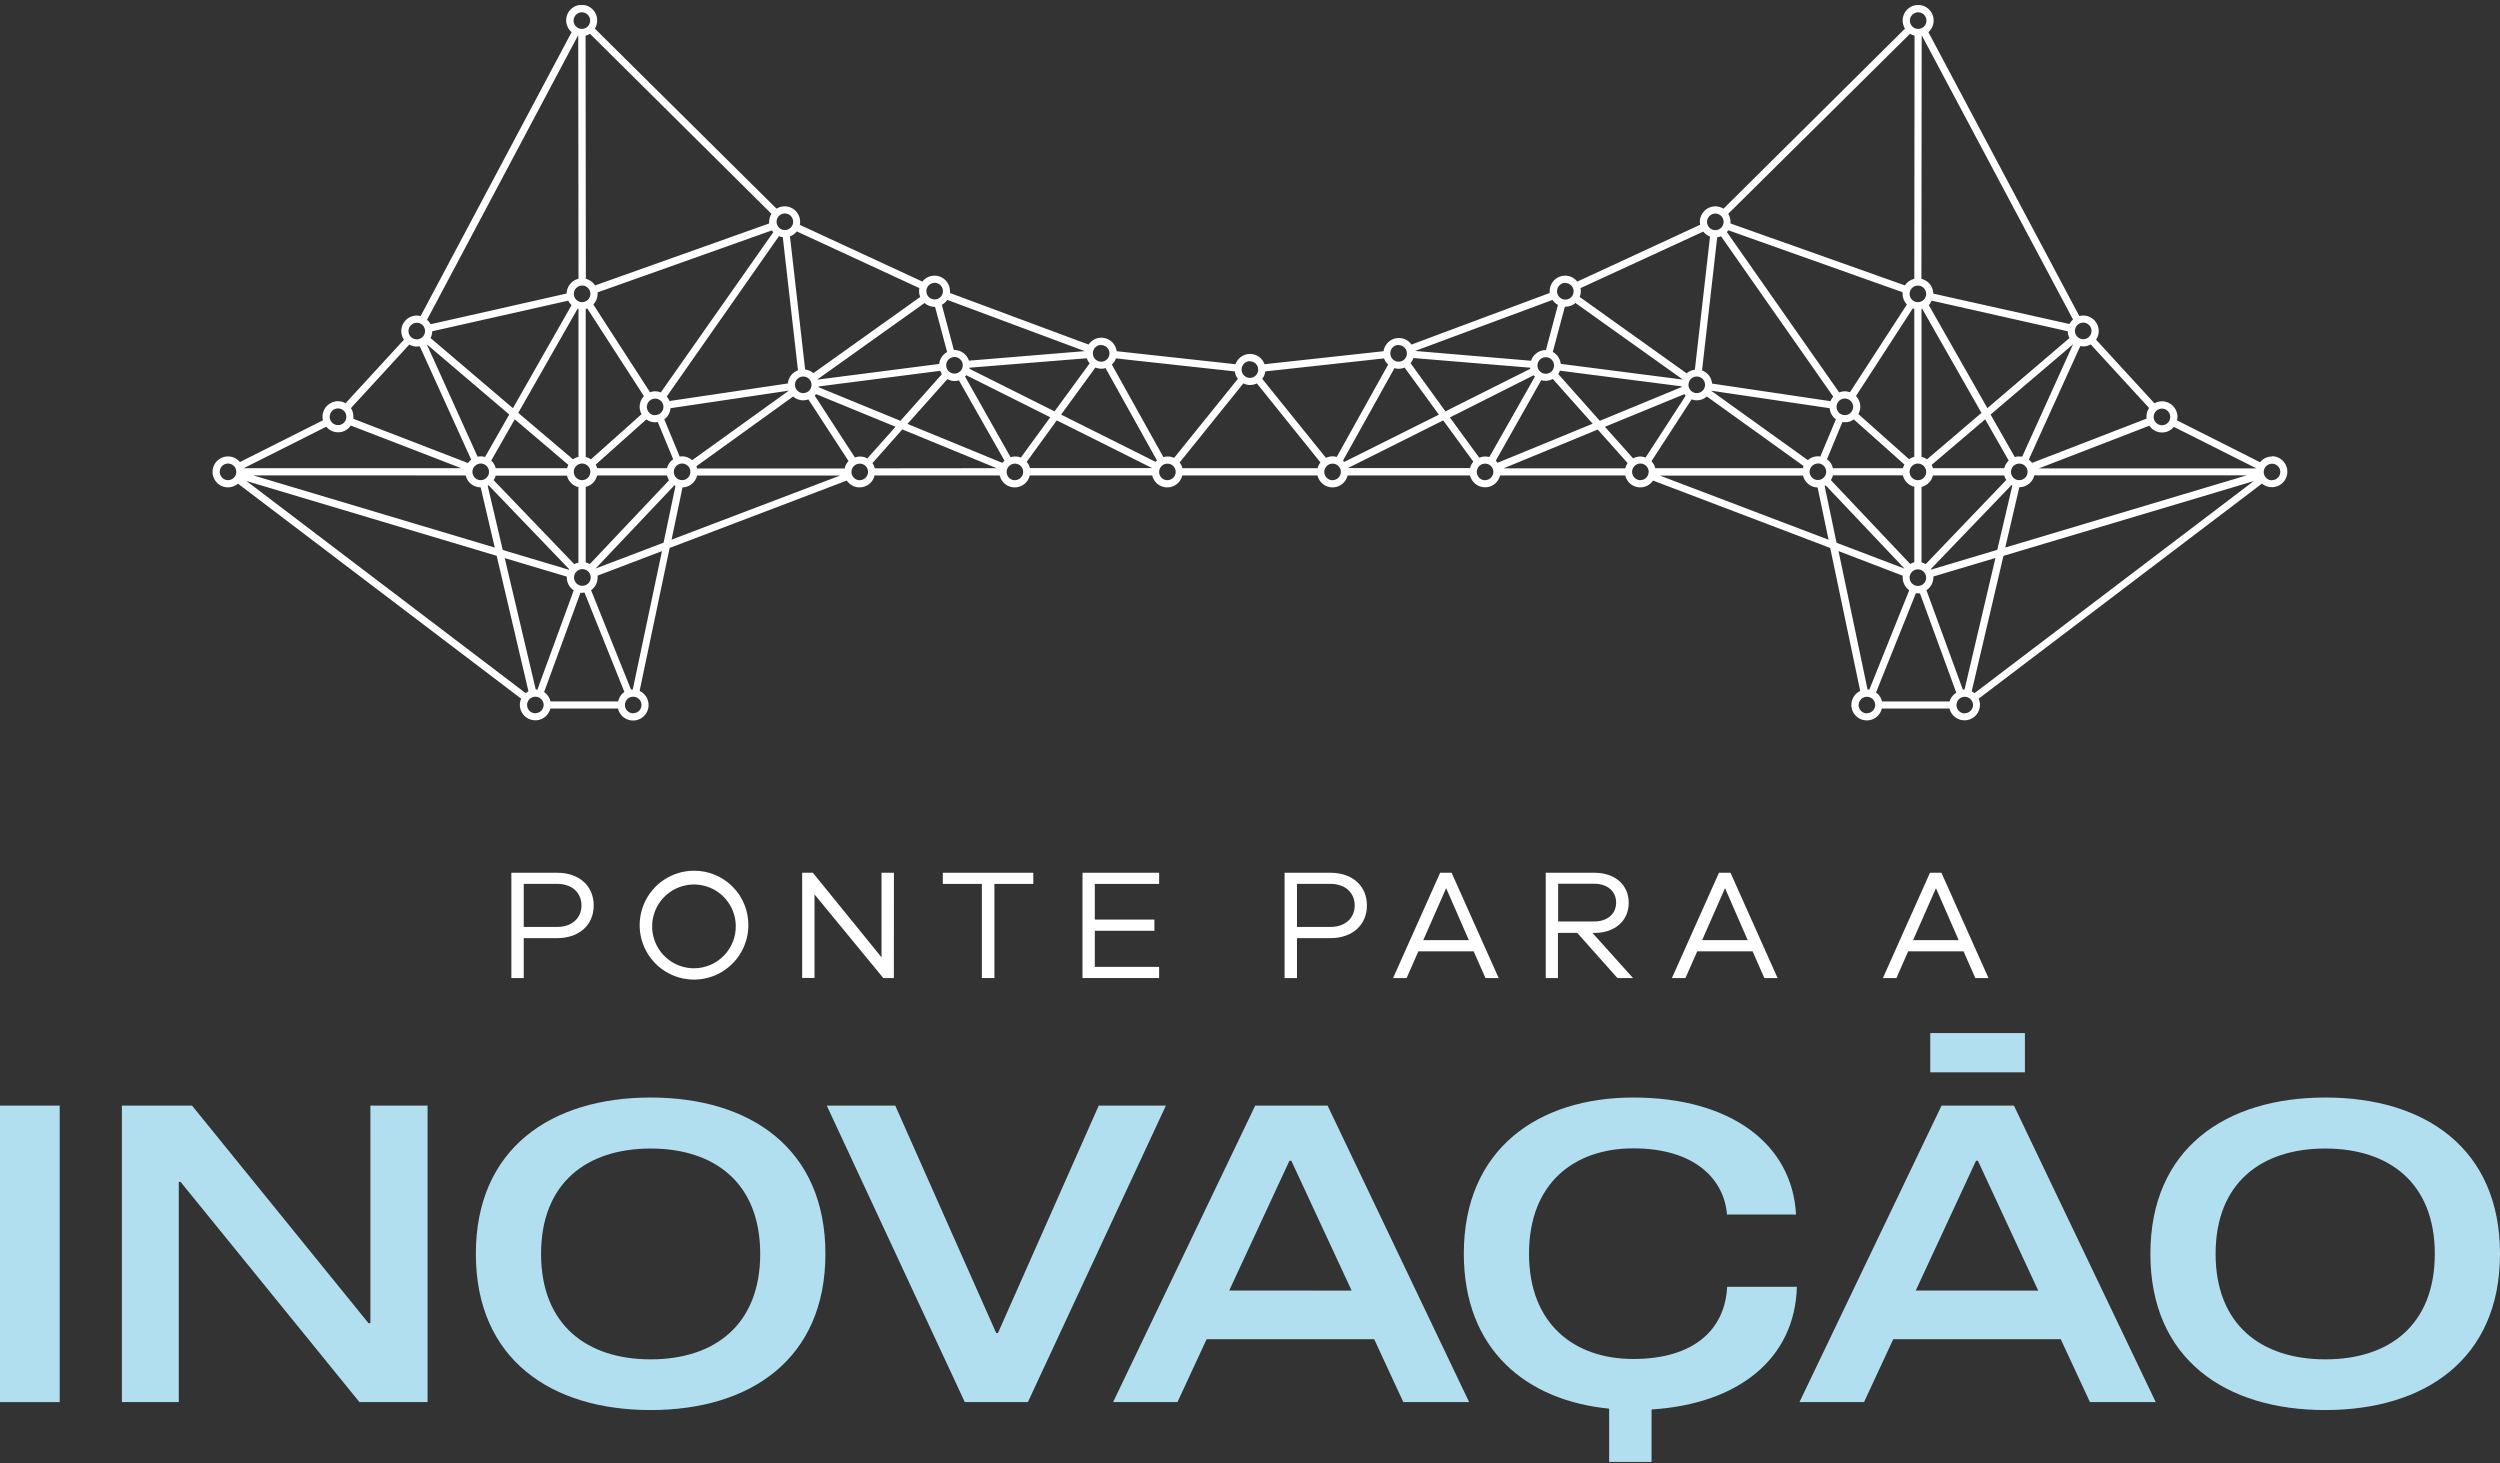 <svg xmlns="http://www.w3.org/2000/svg" width="205" height="120" viewBox="0 0 205 120" fill="none"><rect x="0" y="0" width="205" height="120" fill="#333333" stroke="none"/><g clip-path="url(#clip0_285_56861)"><path d="M186.298 37.433C186.111 37.433 185.926 37.476 185.757 37.557C185.588 37.639 185.44 37.757 185.322 37.903L178.516 34.471C178.539 34.376 178.552 34.278 178.553 34.179C178.552 33.842 178.417 33.518 178.179 33.28C177.941 33.041 177.618 32.907 177.281 32.906C177.065 32.908 176.853 32.966 176.664 33.072L171.879 27.857C172.007 27.665 172.082 27.442 172.093 27.212C172.105 26.981 172.055 26.752 171.946 26.548C171.838 26.344 171.677 26.174 171.479 26.055C171.282 25.936 171.056 25.873 170.826 25.872C170.717 25.874 170.609 25.889 170.504 25.917L158.128 2.637C158.31 2.477 158.443 2.268 158.51 2.035C158.578 1.801 158.577 1.554 158.509 1.321C158.44 1.088 158.307 0.88 158.124 0.72C157.942 0.561 157.717 0.457 157.478 0.421C157.238 0.385 156.993 0.418 156.772 0.517C156.551 0.616 156.362 0.776 156.228 0.978C156.095 1.181 156.022 1.417 156.018 1.66C156.014 1.903 156.08 2.141 156.207 2.348L141.326 17.114C141.127 16.987 140.896 16.919 140.66 16.918C140.324 16.918 140.002 17.051 139.763 17.288C139.524 17.525 139.388 17.847 139.385 18.184C139.386 18.267 139.395 18.35 139.411 18.432L129.338 23.089C129.175 22.881 128.951 22.729 128.698 22.654C128.445 22.579 128.175 22.585 127.926 22.672C127.676 22.758 127.46 22.92 127.307 23.136C127.154 23.351 127.072 23.609 127.072 23.873C127.069 23.924 127.069 23.975 127.072 24.025L115.743 28.253C115.596 28.045 115.391 27.886 115.153 27.797C114.916 27.707 114.657 27.691 114.41 27.75C114.163 27.808 113.94 27.94 113.768 28.127C113.597 28.315 113.485 28.549 113.448 28.8L103.692 29.866C103.605 29.619 103.444 29.406 103.23 29.254C103.017 29.103 102.762 29.022 102.5 29.022C102.239 29.022 101.984 29.103 101.77 29.254C101.557 29.406 101.395 29.619 101.308 29.866L91.571 28.8C91.538 28.544 91.427 28.304 91.254 28.113C91.081 27.921 90.854 27.786 90.603 27.727C90.352 27.667 90.089 27.686 89.849 27.78C89.609 27.874 89.402 28.038 89.258 28.253L77.898 24.025C77.902 23.975 77.902 23.924 77.898 23.873C77.899 23.609 77.817 23.351 77.664 23.136C77.511 22.92 77.294 22.758 77.045 22.672C76.796 22.585 76.526 22.579 76.272 22.654C76.019 22.729 75.796 22.881 75.633 23.089L65.589 18.439C65.604 18.358 65.612 18.274 65.611 18.191C65.612 17.965 65.552 17.742 65.437 17.547C65.323 17.351 65.158 17.19 64.961 17.08C64.763 16.97 64.54 16.914 64.314 16.92C64.088 16.925 63.867 16.991 63.675 17.11L48.779 2.348C48.902 2.15 48.967 1.922 48.967 1.689C48.971 1.475 48.92 1.263 48.821 1.073C48.72 0.883 48.574 0.722 48.395 0.604C48.216 0.486 48.01 0.415 47.797 0.398C47.583 0.381 47.369 0.419 47.173 0.507C46.978 0.595 46.808 0.732 46.68 0.903C46.551 1.075 46.468 1.276 46.438 1.489C46.408 1.701 46.432 1.918 46.508 2.119C46.584 2.319 46.709 2.498 46.872 2.637L34.493 25.917C34.243 25.851 33.98 25.864 33.738 25.952C33.496 26.04 33.286 26.201 33.137 26.411C32.988 26.622 32.907 26.873 32.904 27.131C32.901 27.39 32.977 27.643 33.122 27.857L28.336 33.065C28.147 32.958 27.933 32.901 27.715 32.898C27.379 32.899 27.056 33.034 26.818 33.272C26.579 33.511 26.445 33.834 26.444 34.172C26.445 34.27 26.457 34.368 26.481 34.464L19.674 37.888C19.538 37.723 19.363 37.594 19.165 37.515C18.966 37.436 18.75 37.409 18.538 37.435C18.326 37.462 18.124 37.542 17.951 37.667C17.778 37.793 17.64 37.961 17.549 38.154C17.458 38.348 17.417 38.562 17.431 38.776C17.444 38.989 17.512 39.196 17.626 39.377C17.741 39.557 17.9 39.706 18.087 39.809C18.275 39.911 18.485 39.965 18.699 39.965C18.998 39.962 19.287 39.855 19.515 39.661L42.737 57.292C42.664 57.453 42.627 57.627 42.626 57.803C42.628 58.114 42.743 58.413 42.95 58.644C43.157 58.875 43.441 59.023 43.748 59.059C44.056 59.096 44.367 59.018 44.621 58.841C44.876 58.664 45.057 58.401 45.132 58.099H50.675C50.724 58.31 50.825 58.504 50.97 58.664C51.114 58.824 51.297 58.945 51.501 59.015C51.705 59.085 51.923 59.102 52.136 59.064C52.348 59.026 52.547 58.935 52.714 58.799C52.882 58.663 53.012 58.486 53.092 58.286C53.173 58.085 53.201 57.868 53.174 57.653C53.148 57.439 53.067 57.235 52.94 57.06C52.813 56.886 52.644 56.747 52.448 56.656L54.91 44.932L69.436 39.406C69.573 39.611 69.767 39.771 69.994 39.867C70.221 39.962 70.471 39.99 70.713 39.945C70.955 39.901 71.179 39.786 71.357 39.616C71.535 39.446 71.66 39.228 71.716 38.987H81.974C82.039 39.266 82.197 39.515 82.421 39.693C82.645 39.871 82.923 39.968 83.209 39.968C83.495 39.968 83.772 39.871 83.996 39.693C84.22 39.515 84.378 39.266 84.443 38.987H94.479C94.544 39.266 94.702 39.515 94.926 39.693C95.15 39.871 95.428 39.968 95.714 39.968C96 39.968 96.277 39.871 96.501 39.693C96.725 39.515 96.883 39.266 96.948 38.987H108.034C108.099 39.266 108.256 39.515 108.481 39.693C108.705 39.871 108.982 39.968 109.268 39.968C109.554 39.968 109.832 39.871 110.056 39.693C110.28 39.515 110.437 39.266 110.503 38.987H120.543C120.609 39.265 120.767 39.511 120.991 39.688C121.214 39.864 121.491 39.96 121.775 39.96C122.06 39.96 122.336 39.864 122.56 39.688C122.783 39.511 122.941 39.265 123.008 38.987H133.27C133.326 39.228 133.45 39.446 133.628 39.616C133.807 39.786 134.031 39.901 134.273 39.945C134.515 39.99 134.765 39.962 134.992 39.867C135.218 39.771 135.412 39.611 135.55 39.406L150.076 44.932L152.537 56.656C152.343 56.747 152.176 56.887 152.051 57.061C151.925 57.235 151.846 57.438 151.82 57.651C151.794 57.864 151.823 58.08 151.903 58.279C151.983 58.478 152.113 58.654 152.279 58.789C152.445 58.925 152.643 59.016 152.854 59.053C153.065 59.091 153.282 59.075 153.485 59.006C153.688 58.937 153.87 58.818 154.015 58.659C154.159 58.501 154.261 58.308 154.311 58.099H159.854C159.928 58.401 160.11 58.664 160.364 58.841C160.619 59.018 160.93 59.096 161.237 59.059C161.545 59.023 161.829 58.875 162.036 58.644C162.242 58.413 162.357 58.114 162.359 57.803C162.359 57.627 162.321 57.453 162.249 57.292L185.481 39.654C185.637 39.785 185.823 39.876 186.021 39.92C186.22 39.964 186.427 39.959 186.623 39.907C186.82 39.854 187.001 39.754 187.151 39.617C187.301 39.479 187.416 39.307 187.486 39.115C187.556 38.924 187.578 38.718 187.552 38.516C187.525 38.314 187.451 38.121 187.334 37.953C187.218 37.786 187.063 37.65 186.882 37.555C186.702 37.461 186.502 37.411 186.298 37.41V37.433ZM177.961 34.186C177.961 34.321 177.921 34.453 177.847 34.565C177.772 34.677 177.666 34.764 177.542 34.816C177.417 34.867 177.281 34.881 177.149 34.854C177.017 34.828 176.896 34.763 176.801 34.668C176.705 34.573 176.641 34.451 176.614 34.319C176.588 34.187 176.602 34.05 176.653 33.926C176.705 33.801 176.792 33.695 176.904 33.62C177.015 33.545 177.147 33.505 177.281 33.505C177.459 33.506 177.629 33.576 177.756 33.7C177.883 33.825 177.956 33.994 177.961 34.172V34.186ZM161.092 56.544C161.044 56.544 161 56.544 160.952 56.544L157.969 48.401C158.144 48.285 158.288 48.127 158.387 47.941C158.487 47.756 158.539 47.549 158.538 47.338C158.54 47.316 158.54 47.294 158.538 47.272L163.627 45.754L161.092 56.544ZM156.587 47.364C156.588 47.23 156.629 47.099 156.704 46.987C156.779 46.875 156.885 46.789 157.01 46.738C157.134 46.687 157.271 46.674 157.402 46.7C157.534 46.727 157.655 46.792 157.749 46.888C157.844 46.983 157.908 47.105 157.934 47.236C157.96 47.369 157.947 47.505 157.895 47.63C157.844 47.754 157.756 47.86 157.645 47.935C157.533 48.009 157.402 48.049 157.267 48.049C157.177 48.049 157.087 48.03 157.003 47.995C156.92 47.959 156.844 47.907 156.781 47.842C156.718 47.777 156.668 47.7 156.635 47.615C156.601 47.531 156.585 47.44 156.587 47.349V47.364ZM147.833 38.395H135.734C135.683 38.178 135.575 37.978 135.42 37.818L138.709 32.75C138.845 32.8 138.989 32.826 139.134 32.828C139.439 32.828 139.734 32.716 139.962 32.513L147.892 38.21C147.867 38.27 147.847 38.332 147.833 38.395ZM134.511 37.433C134.303 37.434 134.098 37.487 133.916 37.588L131.603 34.997L138.118 32.321C138.151 32.365 138.188 32.41 138.225 32.45L134.936 37.518C134.801 37.465 134.657 37.436 134.511 37.433ZM122.653 37.777L126.381 31.173C126.495 31.209 126.613 31.228 126.733 31.229C126.941 31.227 127.145 31.174 127.327 31.073L130.598 34.745L122.804 37.947C122.756 37.88 122.702 37.819 122.642 37.762L122.653 37.777ZM121.788 37.433C121.62 37.432 121.453 37.465 121.297 37.529L118.891 34.231L125.764 30.77C125.794 30.81 125.827 30.847 125.864 30.881L122.128 37.473C122.014 37.443 121.895 37.429 121.777 37.433H121.788ZM95.74 37.433C95.624 37.435 95.51 37.452 95.4 37.484L91.172 29.896C91.324 29.758 91.44 29.583 91.508 29.389L101.253 30.455C101.281 30.677 101.368 30.888 101.504 31.066L96.279 37.544C96.106 37.466 95.918 37.428 95.728 37.433H95.74ZM83.234 37.433C83.109 37.432 82.985 37.451 82.865 37.488L79.136 30.881C79.173 30.847 79.207 30.81 79.236 30.77L86.121 34.216L83.715 37.514C83.558 37.455 83.391 37.427 83.223 37.433H83.234ZM82.207 37.962L74.414 34.76L77.684 31.088C77.866 31.189 78.071 31.242 78.279 31.244C78.398 31.242 78.516 31.224 78.63 31.188L82.37 37.777C82.307 37.828 82.249 37.885 82.196 37.947L82.207 37.962ZM71.121 37.592C70.967 37.505 70.796 37.453 70.62 37.44C70.444 37.427 70.266 37.452 70.101 37.514L66.812 32.447C66.851 32.406 66.887 32.362 66.919 32.317L73.434 34.993L71.121 37.592ZM69.292 38.414H57.167C57.152 38.351 57.132 38.289 57.108 38.229L65.038 32.513C65.205 32.663 65.41 32.765 65.63 32.806C65.85 32.848 66.078 32.829 66.288 32.75L69.58 37.803C69.423 37.968 69.315 38.173 69.266 38.395L69.292 38.414ZM47.759 48.038C47.624 48.039 47.491 47.999 47.378 47.925C47.265 47.85 47.177 47.743 47.125 47.618C47.072 47.493 47.058 47.355 47.084 47.222C47.11 47.089 47.175 46.967 47.271 46.87C47.366 46.774 47.488 46.709 47.621 46.682C47.753 46.655 47.891 46.669 48.016 46.72C48.141 46.772 48.248 46.86 48.324 46.972C48.399 47.085 48.439 47.218 48.439 47.353C48.439 47.445 48.421 47.536 48.385 47.62C48.349 47.704 48.297 47.781 48.231 47.844C48.165 47.908 48.087 47.958 48.001 47.99C47.916 48.023 47.825 48.038 47.733 48.034L47.759 48.038ZM43.934 56.552L41.388 45.765L46.477 47.283C46.475 47.305 46.475 47.327 46.477 47.349C46.477 47.56 46.529 47.767 46.628 47.953C46.727 48.138 46.871 48.296 47.046 48.412L44.064 56.556C44.001 56.541 43.975 56.53 43.908 56.53L43.934 56.552ZM28.776 33.465L33.562 28.253C33.748 28.361 33.959 28.418 34.175 28.419C34.257 28.418 34.339 28.41 34.419 28.393L38.639 37.692C38.538 37.772 38.449 37.865 38.373 37.969L28.976 34.342C28.979 34.285 28.979 34.228 28.976 34.172C28.981 33.921 28.912 33.675 28.776 33.465ZM46.595 24.654C46.662 24.793 46.753 24.919 46.865 25.025L42.061 33.472L35.306 27.72C35.394 27.547 35.442 27.358 35.446 27.164L46.595 24.654ZM48.38 2.77L63.257 17.532C63.136 17.731 63.071 17.959 63.069 18.191C63.069 18.236 63.069 18.28 63.069 18.325L48.797 23.403C48.623 23.133 48.352 22.938 48.04 22.859L48.018 2.926C48.145 2.892 48.267 2.84 48.38 2.77ZM64.189 19.45L65.434 30.363C65.208 30.445 65.01 30.591 64.863 30.782C64.716 30.974 64.627 31.203 64.606 31.443L54.902 32.883C54.847 32.748 54.77 32.623 54.673 32.513L63.874 19.365C63.975 19.407 64.081 19.435 64.189 19.45ZM75.811 24.847C76.04 25.051 76.335 25.164 76.642 25.165H76.675L77.666 28.867C77.486 28.965 77.332 29.105 77.218 29.275C77.104 29.445 77.033 29.64 77.011 29.844L67.034 31.129C67.036 31.121 67.036 31.114 67.034 31.107L75.811 24.847ZM89.114 29.378C89.165 29.532 89.245 29.675 89.35 29.8L86.472 33.731L79.502 30.244C79.504 30.213 79.504 30.182 79.502 30.151L89.114 29.378ZM78.268 30.636C78.133 30.636 78.002 30.596 77.89 30.522C77.778 30.447 77.691 30.34 77.64 30.216C77.588 30.091 77.575 29.955 77.601 29.822C77.627 29.69 77.692 29.569 77.787 29.474C77.882 29.378 78.003 29.314 78.135 29.287C78.267 29.261 78.404 29.274 78.528 29.326C78.652 29.378 78.758 29.465 78.833 29.577C78.908 29.689 78.948 29.821 78.948 29.955C78.947 30.136 78.875 30.308 78.748 30.436C78.62 30.563 78.448 30.636 78.268 30.636ZM66.546 31.554C66.546 31.689 66.506 31.821 66.432 31.933C66.357 32.045 66.251 32.132 66.126 32.184C66.002 32.235 65.865 32.249 65.734 32.222C65.602 32.196 65.481 32.131 65.385 32.036C65.29 31.941 65.226 31.819 65.199 31.687C65.173 31.555 65.187 31.418 65.238 31.294C65.29 31.169 65.377 31.063 65.489 30.988C65.6 30.913 65.732 30.873 65.866 30.873C65.956 30.873 66.044 30.891 66.126 30.925C66.209 30.959 66.284 31.01 66.347 31.073C66.41 31.136 66.46 31.211 66.495 31.294C66.529 31.376 66.546 31.465 66.546 31.554ZM56.761 37.733C56.533 37.53 56.238 37.418 55.933 37.418C55.866 37.418 55.8 37.425 55.734 37.436L54.47 34.386C54.615 34.279 54.737 34.142 54.825 33.985C54.914 33.827 54.968 33.652 54.983 33.472L64.688 32.032L56.761 37.733ZM54.691 38.395H48.967C48.942 38.29 48.902 38.189 48.849 38.095L52.999 34.394C53.215 34.548 53.473 34.629 53.738 34.627C53.805 34.625 53.872 34.618 53.938 34.605L55.202 37.655C54.947 37.831 54.766 38.094 54.691 38.395ZM47.087 46.258L40.479 39.376C40.556 39.263 40.612 39.138 40.645 39.006H46.492C46.546 39.234 46.663 39.443 46.829 39.608C46.994 39.774 47.202 39.891 47.43 39.946V46.135C47.313 46.159 47.199 46.2 47.094 46.258H47.087ZM41.758 33.99L39.773 37.473C39.654 37.437 39.529 37.418 39.404 37.418C39.322 37.419 39.24 37.428 39.16 37.444L34.995 28.23L41.758 33.99ZM49.004 24.107C49.008 24.062 49.008 24.018 49.004 23.973L63.291 18.895C63.328 18.947 63.368 18.995 63.409 19.043L54.189 32.176C54.041 32.117 53.883 32.086 53.723 32.084C53.58 32.087 53.437 32.113 53.302 32.161L48.653 24.973C48.875 24.739 49.001 24.429 49.004 24.107ZM53.723 34.049C53.589 34.049 53.458 34.01 53.346 33.935C53.235 33.861 53.148 33.755 53.096 33.631C53.044 33.507 53.03 33.37 53.056 33.238C53.082 33.106 53.146 32.985 53.24 32.889C53.334 32.794 53.455 32.728 53.586 32.701C53.718 32.674 53.854 32.687 53.978 32.737C54.103 32.787 54.209 32.873 54.285 32.984C54.361 33.096 54.402 33.227 54.403 33.361C54.402 33.541 54.33 33.713 54.203 33.84C54.075 33.967 53.903 34.038 53.723 34.038V34.049ZM48.154 25.291L52.803 32.484C52.616 32.676 52.496 32.925 52.461 33.191C52.425 33.458 52.477 33.729 52.607 33.964L48.457 37.666C48.328 37.574 48.183 37.508 48.029 37.47V25.332L48.154 25.291ZM47.438 25.332V37.459C47.275 37.496 47.121 37.567 46.987 37.666L42.497 33.857L47.364 25.313L47.438 25.332ZM46.602 38.117C46.559 38.206 46.524 38.299 46.499 38.395H40.649C40.59 38.154 40.461 37.935 40.28 37.766L42.209 34.383L46.602 38.117ZM39.419 38.01C39.553 38.01 39.684 38.05 39.796 38.125C39.908 38.2 39.995 38.306 40.047 38.431C40.098 38.555 40.112 38.692 40.086 38.824C40.059 38.956 39.995 39.078 39.899 39.173C39.804 39.268 39.683 39.333 39.551 39.359C39.419 39.386 39.283 39.372 39.158 39.321C39.034 39.269 38.928 39.182 38.853 39.07C38.779 38.958 38.739 38.826 38.739 38.691C38.74 38.511 38.812 38.338 38.939 38.211C39.066 38.083 39.239 38.011 39.419 38.01ZM47.733 39.372C47.599 39.373 47.467 39.334 47.354 39.259C47.242 39.185 47.154 39.079 47.102 38.955C47.05 38.83 47.036 38.693 47.062 38.561C47.088 38.428 47.152 38.307 47.247 38.211C47.342 38.115 47.463 38.05 47.595 38.024C47.727 37.997 47.864 38.01 47.989 38.062C48.113 38.113 48.22 38.2 48.295 38.312C48.369 38.425 48.409 38.556 48.409 38.691C48.409 38.871 48.338 39.044 48.212 39.172C48.085 39.299 47.913 39.371 47.733 39.372ZM47.733 23.414C47.867 23.414 47.998 23.454 48.11 23.529C48.221 23.603 48.308 23.709 48.36 23.832C48.412 23.956 48.426 24.093 48.401 24.224C48.375 24.356 48.312 24.478 48.218 24.573C48.124 24.669 48.004 24.735 47.873 24.762C47.741 24.79 47.605 24.778 47.48 24.728C47.356 24.678 47.249 24.593 47.173 24.482C47.097 24.371 47.055 24.241 47.053 24.107C47.052 24.016 47.069 23.927 47.103 23.843C47.136 23.759 47.186 23.683 47.249 23.619C47.313 23.555 47.388 23.503 47.471 23.468C47.554 23.433 47.643 23.415 47.733 23.414ZM38.184 38.987C38.251 39.265 38.408 39.512 38.631 39.689C38.854 39.866 39.13 39.963 39.415 39.965L40.572 44.903L20.761 38.98L38.184 38.987ZM39.988 39.824L40.058 39.787L46.665 46.665C46.655 46.681 46.647 46.699 46.639 46.717L41.226 45.099L39.988 39.824ZM48.365 46.254C48.26 46.192 48.147 46.145 48.029 46.117V39.928C48.257 39.873 48.465 39.756 48.63 39.59C48.796 39.424 48.913 39.216 48.967 38.987H54.691C54.724 39.129 54.782 39.263 54.861 39.383L48.365 46.254ZM55.933 39.372C55.799 39.372 55.667 39.333 55.555 39.258C55.444 39.183 55.356 39.076 55.305 38.952C55.254 38.828 55.24 38.691 55.266 38.558C55.292 38.426 55.357 38.305 55.452 38.21C55.547 38.114 55.669 38.05 55.8 38.023C55.932 37.997 56.069 38.011 56.193 38.062C56.318 38.114 56.424 38.201 56.498 38.313C56.573 38.425 56.613 38.557 56.613 38.691C56.613 38.872 56.541 39.045 56.414 39.173C56.286 39.301 56.114 39.372 55.933 39.372ZM67.119 31.751C67.119 31.732 67.119 31.71 67.119 31.691L77.097 30.407C77.132 30.504 77.179 30.596 77.237 30.681L73.837 34.508L67.119 31.751ZM84.188 37.87L86.656 34.471L94.476 38.384H84.458C84.409 38.194 84.317 38.017 84.188 37.87ZM87.011 33.998L89.823 30.137C90.086 30.251 90.381 30.268 90.655 30.185L94.871 37.758C94.831 37.794 94.794 37.832 94.76 37.873L87.011 33.998ZM96.734 37.918L101.955 31.44C102.127 31.525 102.317 31.57 102.509 31.57C102.702 31.57 102.892 31.525 103.064 31.44L108.274 37.918C108.166 38.059 108.088 38.222 108.045 38.395H96.959C96.917 38.222 96.841 38.06 96.734 37.918ZM108.729 37.547L103.504 31.066C103.64 30.888 103.726 30.677 103.755 30.455L113.492 29.389C113.561 29.583 113.676 29.758 113.828 29.896L109.612 37.47C109.501 37.437 109.387 37.42 109.272 37.418C109.084 37.419 108.898 37.462 108.729 37.544V37.547ZM110.129 37.762L114.346 30.189C114.62 30.272 114.914 30.255 115.177 30.14L117.989 34.001L110.229 37.877C110.196 37.835 110.16 37.795 110.122 37.758L110.129 37.762ZM125.48 30.151C125.478 30.182 125.478 30.213 125.48 30.244L118.525 33.731L115.665 29.781C115.77 29.657 115.85 29.514 115.901 29.359L125.48 30.151ZM128.358 25.151C128.663 25.153 128.958 25.045 129.19 24.847L137.959 31.099C137.957 31.106 137.957 31.114 137.959 31.121L127.982 29.837C127.96 29.633 127.889 29.438 127.775 29.267C127.661 29.097 127.507 28.957 127.327 28.86L128.318 25.158L128.358 25.151ZM140.812 19.454C140.919 19.441 141.025 19.415 141.126 19.376L150.327 32.524C150.23 32.634 150.153 32.759 150.098 32.895L140.394 31.454C140.373 31.214 140.284 30.985 140.137 30.793C139.991 30.602 139.793 30.456 139.567 30.374L140.812 19.454ZM156.994 2.926L156.972 22.859C156.656 22.936 156.381 23.13 156.203 23.403L141.902 18.325C141.902 18.28 141.902 18.236 141.902 18.191C141.9 17.959 141.834 17.731 141.714 17.532L156.621 2.77C156.736 2.841 156.862 2.893 156.994 2.926ZM158.405 24.654L169.554 27.164C169.559 27.358 169.607 27.547 169.695 27.72L162.966 33.468L158.162 25.021C158.263 24.914 158.346 24.79 158.405 24.654ZM157.907 46.258C157.799 46.194 157.684 46.147 157.563 46.117V39.928C157.791 39.873 157.999 39.756 158.164 39.59C158.33 39.424 158.447 39.216 158.502 38.987H164.348C164.381 39.12 164.437 39.245 164.514 39.358L157.907 46.258ZM156.033 38.395H150.302C150.233 38.098 150.06 37.835 149.814 37.655L151.078 34.605C151.143 34.618 151.21 34.625 151.277 34.627C151.542 34.629 151.801 34.548 152.016 34.394L156.166 38.095C156.108 38.189 156.063 38.289 156.033 38.395ZM140.309 32.036L150.032 33.472C150.047 33.652 150.101 33.827 150.19 33.985C150.278 34.142 150.4 34.279 150.545 34.386L149.267 37.433C149.201 37.421 149.134 37.415 149.067 37.414C148.762 37.414 148.468 37.526 148.24 37.729L140.309 32.036ZM141.725 18.884L156.011 23.962C156.007 24.007 156.007 24.051 156.011 24.096C156.012 24.422 156.138 24.736 156.362 24.973L151.698 32.161C151.563 32.113 151.421 32.087 151.277 32.084C151.118 32.086 150.96 32.117 150.811 32.176L141.606 19.032C141.647 18.983 141.688 18.924 141.725 18.884ZM157.615 25.313L162.481 33.857L158.014 37.666C157.879 37.567 157.726 37.496 157.563 37.459V25.332L157.615 25.313ZM164.34 38.395H158.502C158.476 38.299 158.442 38.206 158.398 38.117L162.784 34.383L164.713 37.766C164.533 37.936 164.406 38.154 164.348 38.395H164.34ZM152.386 33.953C152.516 33.718 152.568 33.447 152.533 33.18C152.497 32.914 152.377 32.665 152.19 32.472L156.846 25.291L156.972 25.332V37.459C156.816 37.494 156.67 37.559 156.539 37.651L152.386 33.953ZM150.597 33.361C150.597 33.226 150.637 33.094 150.712 32.983C150.786 32.87 150.893 32.783 151.017 32.732C151.141 32.68 151.278 32.667 151.41 32.693C151.542 32.719 151.663 32.784 151.758 32.879C151.853 32.974 151.918 33.096 151.944 33.228C151.97 33.36 151.957 33.497 151.905 33.621C151.854 33.746 151.767 33.852 151.655 33.927C151.543 34.002 151.412 34.042 151.277 34.042C151.097 34.042 150.924 33.97 150.796 33.843C150.669 33.715 150.597 33.541 150.597 33.361ZM157.267 38.014C157.402 38.014 157.533 38.054 157.645 38.129C157.757 38.203 157.844 38.31 157.895 38.434C157.947 38.559 157.96 38.696 157.934 38.828C157.908 38.96 157.843 39.081 157.748 39.177C157.653 39.272 157.532 39.337 157.4 39.363C157.268 39.389 157.131 39.376 157.007 39.324C156.883 39.273 156.777 39.185 156.702 39.073C156.627 38.961 156.587 38.83 156.587 38.695C156.587 38.605 156.604 38.516 156.638 38.433C156.672 38.35 156.722 38.275 156.785 38.211C156.848 38.147 156.923 38.097 157.006 38.062C157.089 38.028 157.178 38.01 157.267 38.01V38.014ZM165.582 39.376C165.447 39.376 165.316 39.336 165.204 39.261C165.092 39.187 165.005 39.08 164.954 38.956C164.902 38.831 164.889 38.694 164.915 38.562C164.941 38.43 165.006 38.309 165.101 38.213C165.196 38.118 165.317 38.053 165.449 38.027C165.581 38.001 165.718 38.014 165.842 38.066C165.966 38.117 166.072 38.205 166.147 38.317C166.222 38.429 166.262 38.56 166.262 38.695C166.261 38.875 166.189 39.047 166.061 39.174C165.934 39.301 165.762 39.372 165.582 39.372V39.376ZM165.582 37.422C165.457 37.422 165.332 37.441 165.212 37.477L163.228 33.994L169.99 28.234L165.826 37.433C165.745 37.425 165.663 37.425 165.582 37.433V37.422ZM157.267 24.78C157.132 24.78 157.001 24.74 156.889 24.665C156.777 24.59 156.69 24.483 156.638 24.358C156.587 24.233 156.574 24.096 156.601 23.964C156.628 23.831 156.693 23.71 156.789 23.615C156.885 23.52 157.007 23.456 157.139 23.43C157.272 23.405 157.409 23.419 157.533 23.472C157.657 23.525 157.762 23.613 157.836 23.726C157.91 23.839 157.949 23.972 157.947 24.107C157.944 24.285 157.871 24.456 157.744 24.581C157.617 24.706 157.446 24.777 157.267 24.777V24.78ZM139.134 30.873C139.269 30.873 139.4 30.913 139.512 30.988C139.624 31.063 139.711 31.169 139.762 31.294C139.814 31.418 139.827 31.555 139.801 31.687C139.775 31.819 139.71 31.941 139.615 32.036C139.52 32.131 139.399 32.196 139.267 32.222C139.135 32.249 138.998 32.235 138.874 32.184C138.75 32.132 138.644 32.045 138.569 31.933C138.494 31.821 138.454 31.689 138.454 31.554C138.454 31.374 138.526 31.201 138.653 31.073C138.781 30.945 138.954 30.873 139.134 30.873ZM126.751 29.289C126.885 29.289 127.017 29.329 127.129 29.404C127.241 29.479 127.328 29.585 127.379 29.709C127.431 29.834 127.444 29.971 127.418 30.103C127.392 30.235 127.327 30.357 127.232 30.452C127.137 30.547 127.016 30.612 126.884 30.638C126.752 30.664 126.615 30.651 126.491 30.599C126.367 30.548 126.26 30.46 126.186 30.349C126.111 30.236 126.071 30.105 126.071 29.97C126.071 29.79 126.143 29.616 126.27 29.488C126.398 29.361 126.571 29.289 126.751 29.289ZM118.344 34.471L120.813 37.858C120.682 38.01 120.59 38.19 120.543 38.384H110.525L118.344 34.471ZM127.775 30.67C127.832 30.584 127.879 30.492 127.915 30.396L137.893 31.68C137.893 31.699 137.893 31.721 137.893 31.739L131.185 34.508L127.775 30.67ZM149.067 37.999C149.202 37.999 149.333 38.039 149.445 38.114C149.557 38.189 149.644 38.295 149.695 38.419C149.747 38.544 149.76 38.681 149.734 38.813C149.708 38.945 149.643 39.067 149.548 39.162C149.453 39.257 149.332 39.322 149.2 39.348C149.068 39.374 148.931 39.361 148.807 39.309C148.683 39.258 148.577 39.171 148.502 39.059C148.427 38.947 148.387 38.815 148.387 38.68C148.39 38.502 148.463 38.331 148.59 38.206C148.718 38.08 148.889 38.01 149.067 38.01V37.999ZM150.302 38.976H156.033C156.088 39.204 156.205 39.413 156.371 39.578C156.536 39.744 156.744 39.861 156.972 39.917V46.106C156.853 46.134 156.74 46.18 156.635 46.243L150.132 39.372C150.209 39.254 150.266 39.124 150.302 38.987V38.976ZM158.361 46.706L158.335 46.654L164.943 39.776L165.013 39.813L163.775 45.088L158.361 46.706ZM165.586 39.954C165.87 39.952 166.146 39.855 166.369 39.678C166.593 39.501 166.75 39.254 166.816 38.976H184.24L164.429 44.899L165.586 39.954ZM166.628 37.958C166.552 37.854 166.462 37.761 166.362 37.681L170.582 28.382C170.662 28.398 170.744 28.407 170.826 28.408C171.041 28.407 171.252 28.349 171.439 28.241L176.224 33.453C176.083 33.662 176.009 33.908 176.01 34.16C176.006 34.217 176.006 34.274 176.01 34.331L166.628 37.958ZM171.505 27.135C171.505 27.269 171.466 27.401 171.391 27.513C171.316 27.625 171.21 27.712 171.086 27.764C170.962 27.815 170.825 27.829 170.693 27.803C170.561 27.776 170.44 27.712 170.345 27.616C170.25 27.521 170.185 27.4 170.159 27.267C170.132 27.135 170.146 26.998 170.197 26.874C170.249 26.75 170.336 26.643 170.448 26.568C170.56 26.494 170.691 26.453 170.826 26.453C170.916 26.454 171.005 26.472 171.088 26.507C171.171 26.543 171.246 26.594 171.309 26.658C171.372 26.722 171.422 26.799 171.456 26.882C171.49 26.966 171.506 27.055 171.505 27.146V27.135ZM169.987 26.198C169.866 26.302 169.766 26.427 169.691 26.568L158.531 24.077C158.526 23.795 158.427 23.523 158.25 23.303C158.074 23.083 157.829 22.928 157.556 22.863L157.578 2.926H157.6L169.987 26.198ZM157.289 1.008C157.424 1.008 157.555 1.048 157.667 1.123C157.779 1.198 157.866 1.304 157.918 1.429C157.969 1.553 157.983 1.69 157.956 1.822C157.93 1.954 157.865 2.076 157.77 2.171C157.675 2.266 157.554 2.331 157.422 2.357C157.29 2.384 157.153 2.37 157.029 2.318C156.905 2.267 156.799 2.18 156.724 2.068C156.649 1.956 156.609 1.824 156.609 1.689C156.61 1.509 156.682 1.336 156.81 1.209C156.937 1.081 157.109 1.009 157.289 1.008ZM140.66 17.51C140.795 17.511 140.926 17.552 141.038 17.627C141.149 17.703 141.236 17.81 141.287 17.935C141.337 18.06 141.35 18.197 141.322 18.329C141.295 18.461 141.229 18.582 141.133 18.677C141.037 18.771 140.916 18.835 140.783 18.86C140.651 18.886 140.514 18.871 140.39 18.818C140.267 18.765 140.161 18.677 140.087 18.564C140.014 18.451 139.975 18.319 139.977 18.184C139.98 18.004 140.053 17.833 140.181 17.707C140.309 17.581 140.481 17.51 140.66 17.51ZM139.666 18.991C139.811 19.176 140.004 19.317 140.224 19.398L138.979 30.314C138.729 30.344 138.493 30.449 138.303 30.614L129.534 24.351C129.596 24.199 129.629 24.037 129.63 23.873C129.629 23.79 129.62 23.707 129.604 23.625L139.666 18.991ZM128.358 23.207C128.493 23.207 128.624 23.247 128.736 23.322C128.848 23.397 128.935 23.503 128.987 23.628C129.038 23.752 129.052 23.889 129.025 24.021C128.999 24.153 128.934 24.275 128.839 24.37C128.744 24.465 128.623 24.53 128.491 24.556C128.359 24.582 128.223 24.569 128.098 24.517C127.974 24.466 127.868 24.379 127.793 24.267C127.718 24.155 127.679 24.023 127.679 23.888C127.677 23.798 127.694 23.708 127.727 23.624C127.76 23.54 127.81 23.463 127.874 23.398C127.937 23.333 128.012 23.282 128.095 23.247C128.179 23.211 128.268 23.193 128.358 23.192V23.207ZM127.302 24.595C127.416 24.766 127.571 24.906 127.752 25.003L126.766 28.704H126.751C126.484 28.705 126.224 28.791 126.007 28.948C125.791 29.106 125.63 29.327 125.546 29.581L116.034 28.778L127.302 24.595ZM114.686 28.297C114.82 28.297 114.952 28.337 115.063 28.412C115.175 28.487 115.262 28.593 115.314 28.717C115.365 28.842 115.379 28.979 115.353 29.111C115.326 29.243 115.262 29.364 115.166 29.46C115.071 29.555 114.95 29.62 114.818 29.646C114.686 29.672 114.55 29.659 114.425 29.607C114.301 29.556 114.195 29.468 114.12 29.357C114.046 29.244 114.006 29.113 114.006 28.978C114.004 28.887 114.02 28.797 114.053 28.713C114.086 28.628 114.136 28.552 114.2 28.487C114.263 28.422 114.339 28.37 114.422 28.335C114.505 28.3 114.595 28.282 114.686 28.282V28.297ZM102.491 29.626C102.625 29.626 102.757 29.666 102.869 29.741C102.981 29.816 103.068 29.922 103.119 30.046C103.171 30.171 103.184 30.308 103.158 30.44C103.132 30.572 103.067 30.693 102.972 30.789C102.877 30.884 102.756 30.949 102.624 30.975C102.492 31.001 102.355 30.988 102.231 30.936C102.107 30.885 102 30.797 101.926 30.685C101.851 30.573 101.811 30.442 101.811 30.307C101.81 30.216 101.826 30.125 101.86 30.041C101.894 29.956 101.945 29.879 102.009 29.814C102.073 29.749 102.149 29.698 102.233 29.663C102.317 29.628 102.407 29.611 102.498 29.611L102.491 29.626ZM90.296 28.297C90.431 28.297 90.562 28.337 90.674 28.412C90.786 28.487 90.873 28.593 90.924 28.717C90.976 28.842 90.989 28.979 90.963 29.111C90.937 29.243 90.872 29.364 90.777 29.46C90.682 29.555 90.561 29.62 90.429 29.646C90.297 29.672 90.16 29.659 90.036 29.607C89.912 29.556 89.806 29.468 89.731 29.357C89.656 29.244 89.616 29.113 89.616 28.978C89.614 28.886 89.631 28.794 89.665 28.709C89.7 28.623 89.751 28.545 89.817 28.48C89.882 28.415 89.96 28.364 90.045 28.33C90.131 28.296 90.223 28.28 90.315 28.282L90.296 28.297ZM88.948 28.793L79.454 29.574C79.37 29.32 79.209 29.098 78.993 28.941C78.777 28.783 78.517 28.698 78.249 28.697H78.216L77.23 24.995C77.409 24.898 77.564 24.759 77.68 24.592L88.948 28.793ZM76.642 23.192C76.776 23.192 76.908 23.232 77.02 23.307C77.132 23.382 77.219 23.488 77.27 23.613C77.322 23.737 77.335 23.874 77.309 24.006C77.283 24.138 77.218 24.26 77.123 24.355C77.028 24.45 76.906 24.515 76.775 24.541C76.643 24.568 76.506 24.554 76.382 24.503C76.257 24.451 76.151 24.364 76.077 24.252C76.002 24.14 75.962 24.008 75.962 23.873C75.962 23.784 75.98 23.695 76.014 23.613C76.048 23.53 76.098 23.455 76.161 23.392C76.224 23.329 76.299 23.278 76.382 23.244C76.464 23.21 76.553 23.192 76.642 23.192ZM75.385 23.622C75.369 23.705 75.361 23.789 75.36 23.873C75.361 24.037 75.393 24.199 75.456 24.351L66.698 30.599C66.507 30.434 66.272 30.329 66.022 30.3L64.776 19.383C64.996 19.303 65.19 19.162 65.334 18.976L75.385 23.622ZM65.038 18.184C65.038 18.319 64.999 18.45 64.924 18.562C64.849 18.674 64.743 18.762 64.619 18.813C64.495 18.865 64.358 18.878 64.226 18.852C64.094 18.826 63.973 18.761 63.878 18.666C63.783 18.57 63.718 18.449 63.692 18.317C63.666 18.185 63.679 18.048 63.73 17.923C63.782 17.799 63.869 17.692 63.981 17.618C64.093 17.543 64.224 17.503 64.359 17.503C64.448 17.503 64.536 17.52 64.619 17.555C64.701 17.589 64.776 17.639 64.839 17.702C64.903 17.766 64.953 17.841 64.987 17.923C65.021 18.006 65.038 18.095 65.038 18.184ZM47.711 1.008C47.846 1.008 47.977 1.048 48.089 1.123C48.201 1.198 48.288 1.304 48.339 1.429C48.391 1.553 48.404 1.69 48.378 1.822C48.352 1.954 48.287 2.076 48.192 2.171C48.097 2.266 47.975 2.331 47.844 2.357C47.712 2.384 47.575 2.37 47.451 2.318C47.327 2.267 47.22 2.18 47.146 2.068C47.071 1.956 47.031 1.824 47.031 1.689C47.032 1.509 47.104 1.336 47.231 1.209C47.359 1.081 47.531 1.009 47.711 1.008ZM47.393 2.918H47.415L47.438 22.855C47.164 22.921 46.919 23.076 46.743 23.296C46.566 23.515 46.467 23.788 46.462 24.07L35.313 26.587C35.238 26.446 35.138 26.32 35.017 26.217L47.393 2.918ZM34.175 26.465C34.309 26.465 34.441 26.505 34.553 26.579C34.664 26.654 34.752 26.761 34.803 26.885C34.855 27.009 34.868 27.146 34.842 27.279C34.816 27.411 34.751 27.532 34.656 27.627C34.561 27.723 34.439 27.788 34.307 27.814C34.176 27.84 34.039 27.826 33.915 27.775C33.79 27.723 33.684 27.636 33.609 27.524C33.535 27.412 33.495 27.28 33.495 27.146C33.495 26.965 33.567 26.792 33.694 26.664C33.822 26.536 33.995 26.465 34.175 26.465ZM27.715 33.49C27.851 33.49 27.984 33.529 28.097 33.604C28.21 33.679 28.298 33.786 28.35 33.911C28.402 34.037 28.416 34.175 28.39 34.308C28.363 34.441 28.298 34.563 28.203 34.66C28.107 34.755 27.985 34.821 27.852 34.847C27.719 34.873 27.581 34.859 27.456 34.807C27.331 34.755 27.224 34.667 27.149 34.553C27.074 34.44 27.035 34.307 27.035 34.172C27.035 33.991 27.107 33.818 27.235 33.69C27.362 33.562 27.535 33.49 27.715 33.49ZM18.699 39.372C18.564 39.372 18.433 39.333 18.321 39.258C18.209 39.183 18.122 39.076 18.07 38.952C18.019 38.828 18.006 38.691 18.032 38.558C18.058 38.426 18.123 38.305 18.218 38.21C18.313 38.114 18.434 38.05 18.566 38.023C18.698 37.997 18.835 38.011 18.959 38.062C19.083 38.114 19.189 38.201 19.264 38.313C19.339 38.425 19.379 38.557 19.379 38.691C19.379 38.871 19.308 39.044 19.181 39.172C19.054 39.299 18.882 39.371 18.702 39.372H18.699ZM26.755 34.99C26.878 35.141 27.036 35.262 27.215 35.341C27.394 35.421 27.588 35.458 27.784 35.448C27.979 35.439 28.17 35.384 28.34 35.288C28.511 35.191 28.656 35.056 28.765 34.893L37.83 38.395H19.981L26.755 34.99ZM40.727 45.576L43.332 56.681C43.25 56.725 43.172 56.776 43.099 56.833L20.21 39.443L40.727 45.576ZM43.901 58.492C43.767 58.492 43.635 58.452 43.523 58.377C43.411 58.302 43.324 58.196 43.273 58.071C43.221 57.947 43.208 57.81 43.234 57.678C43.26 57.545 43.325 57.424 43.42 57.329C43.515 57.234 43.636 57.169 43.768 57.142C43.9 57.116 44.037 57.13 44.161 57.181C44.285 57.233 44.392 57.32 44.466 57.432C44.541 57.544 44.581 57.676 44.581 57.81C44.578 57.99 44.505 58.16 44.378 58.286C44.251 58.412 44.08 58.483 43.901 58.484V58.492ZM50.689 57.514H45.146C45.073 57.202 44.884 56.93 44.618 56.752L47.596 48.608C47.645 48.608 47.693 48.608 47.744 48.608C47.806 48.606 47.868 48.599 47.929 48.59L51.199 56.733C50.939 56.918 50.757 57.194 50.689 57.507V57.514ZM51.924 58.492C51.789 58.492 51.658 58.452 51.546 58.377C51.434 58.302 51.347 58.196 51.295 58.071C51.244 57.947 51.231 57.81 51.257 57.678C51.283 57.545 51.348 57.424 51.443 57.329C51.538 57.234 51.659 57.169 51.791 57.142C51.923 57.116 52.06 57.13 52.184 57.181C52.308 57.233 52.414 57.32 52.489 57.432C52.564 57.544 52.604 57.676 52.604 57.81C52.602 57.99 52.529 58.161 52.402 58.287C52.275 58.413 52.103 58.484 51.924 58.484V58.492ZM51.887 56.541C51.837 56.537 51.788 56.537 51.739 56.541L48.468 48.397C48.634 48.28 48.769 48.124 48.862 47.944C48.955 47.764 49.004 47.564 49.004 47.361C49.004 47.309 49.004 47.253 49.004 47.202L54.281 45.191L51.887 56.541ZM54.414 44.499L48.838 46.62L55.301 39.794L55.39 39.846L54.414 44.499ZM55.068 44.251L55.966 39.968C56.245 39.961 56.513 39.861 56.73 39.685C56.946 39.509 57.099 39.266 57.164 38.995H68.889L55.068 44.251ZM70.5 39.38C70.366 39.38 70.234 39.34 70.123 39.265C70.011 39.19 69.924 39.084 69.872 38.959C69.821 38.835 69.807 38.698 69.833 38.566C69.86 38.434 69.924 38.312 70.019 38.217C70.115 38.122 70.236 38.057 70.368 38.031C70.499 38.004 70.636 38.018 70.76 38.069C70.885 38.121 70.991 38.208 71.066 38.32C71.14 38.432 71.18 38.564 71.18 38.699C71.178 38.878 71.106 39.049 70.978 39.175C70.851 39.302 70.679 39.372 70.5 39.372V39.38ZM71.731 38.403C71.696 38.249 71.632 38.103 71.542 37.973L73.989 35.212L81.723 38.392L71.731 38.403ZM83.223 39.38C83.089 39.38 82.957 39.34 82.846 39.265C82.734 39.19 82.647 39.084 82.595 38.959C82.544 38.835 82.53 38.698 82.556 38.566C82.583 38.434 82.647 38.312 82.743 38.217C82.838 38.122 82.959 38.057 83.091 38.031C83.223 38.004 83.359 38.018 83.484 38.069C83.608 38.121 83.714 38.208 83.789 38.32C83.863 38.432 83.903 38.564 83.903 38.699C83.9 38.878 83.828 39.048 83.701 39.175C83.573 39.3 83.402 39.371 83.223 39.372V39.38ZM95.728 39.38C95.594 39.38 95.463 39.34 95.351 39.265C95.239 39.19 95.152 39.084 95.1 38.959C95.049 38.835 95.035 38.698 95.062 38.566C95.088 38.434 95.153 38.312 95.248 38.217C95.343 38.122 95.464 38.057 95.596 38.031C95.728 38.004 95.864 38.018 95.989 38.069C96.113 38.121 96.219 38.208 96.294 38.32C96.368 38.432 96.408 38.564 96.408 38.699C96.406 38.878 96.333 39.048 96.206 39.175C96.079 39.3 95.907 39.371 95.728 39.372V39.38ZM109.272 39.38C109.137 39.38 109.006 39.34 108.894 39.265C108.782 39.19 108.695 39.084 108.644 38.959C108.592 38.835 108.579 38.698 108.605 38.566C108.631 38.434 108.696 38.312 108.791 38.217C108.886 38.122 109.007 38.057 109.139 38.031C109.271 38.004 109.408 38.018 109.532 38.069C109.656 38.121 109.763 38.208 109.837 38.32C109.912 38.432 109.952 38.564 109.952 38.699C109.95 38.878 109.877 39.049 109.75 39.175C109.623 39.302 109.451 39.372 109.272 39.372V39.38ZM121.777 39.38C121.643 39.38 121.511 39.34 121.399 39.265C121.287 39.19 121.2 39.084 121.149 38.959C121.097 38.835 121.084 38.698 121.11 38.566C121.136 38.434 121.201 38.312 121.296 38.217C121.391 38.122 121.513 38.057 121.644 38.031C121.776 38.004 121.913 38.018 122.037 38.069C122.161 38.121 122.268 38.208 122.342 38.32C122.417 38.432 122.457 38.564 122.457 38.699C122.455 38.878 122.383 39.049 122.255 39.175C122.128 39.302 121.956 39.372 121.777 39.372V39.38ZM131.015 35.223L133.462 37.973C133.372 38.103 133.308 38.249 133.273 38.403H123.296L131.015 35.223ZM134.511 39.372C134.377 39.372 134.245 39.333 134.133 39.258C134.022 39.183 133.935 39.076 133.883 38.952C133.832 38.828 133.818 38.691 133.844 38.558C133.871 38.426 133.935 38.305 134.03 38.21C134.126 38.114 134.247 38.05 134.379 38.023C134.51 37.997 134.647 38.011 134.771 38.062C134.896 38.114 135.002 38.201 135.077 38.313C135.151 38.425 135.191 38.557 135.191 38.691C135.19 38.872 135.118 39.044 134.991 39.172C134.864 39.299 134.691 39.371 134.511 39.372ZM136.122 39.002H147.848C147.913 39.274 148.065 39.516 148.282 39.692C148.498 39.868 148.766 39.968 149.045 39.976L149.943 44.259L136.122 39.002ZM149.622 39.854L149.71 39.802L156.173 46.628L150.597 44.507L149.622 39.854ZM156.022 47.205C156.022 47.257 156.022 47.312 156.022 47.364C156.022 47.567 156.071 47.767 156.164 47.948C156.258 48.128 156.392 48.283 156.558 48.401L153.287 56.544C153.238 56.541 153.189 56.541 153.14 56.544L150.76 45.191L156.022 47.205ZM153.088 58.499C152.953 58.499 152.822 58.459 152.71 58.384C152.598 58.309 152.511 58.203 152.46 58.079C152.408 57.954 152.395 57.817 152.421 57.685C152.447 57.553 152.512 57.432 152.607 57.336C152.702 57.241 152.823 57.176 152.955 57.15C153.087 57.124 153.224 57.137 153.348 57.189C153.472 57.24 153.578 57.328 153.653 57.44C153.728 57.551 153.768 57.683 153.768 57.818C153.763 57.998 153.688 58.168 153.558 58.293C153.429 58.417 153.256 58.486 153.077 58.484L153.088 58.499ZM159.876 57.522H154.333C154.261 57.223 154.084 56.96 153.834 56.782L157.105 48.638C157.166 48.648 157.228 48.654 157.289 48.656C157.341 48.656 157.386 48.656 157.437 48.656L160.416 56.8C160.152 56.96 159.956 57.212 159.865 57.507L159.876 57.522ZM161.11 58.499C160.976 58.499 160.845 58.459 160.733 58.384C160.621 58.309 160.534 58.203 160.482 58.079C160.431 57.954 160.417 57.817 160.444 57.685C160.47 57.553 160.535 57.432 160.63 57.336C160.725 57.241 160.846 57.176 160.978 57.15C161.11 57.124 161.246 57.137 161.371 57.189C161.495 57.24 161.601 57.328 161.676 57.44C161.751 57.551 161.79 57.683 161.79 57.818C161.787 57.995 161.714 58.163 161.589 58.287C161.463 58.412 161.294 58.482 161.118 58.484L161.11 58.499ZM161.912 56.837C161.839 56.78 161.761 56.729 161.68 56.685L164.285 45.58L184.798 39.454L161.912 56.837ZM167.182 38.41L176.247 34.908C176.356 35.071 176.501 35.206 176.671 35.302C176.842 35.399 177.032 35.454 177.228 35.463C177.423 35.472 177.618 35.436 177.797 35.356C177.975 35.277 178.133 35.156 178.257 35.004L185.031 38.41H167.182ZM186.309 39.387C186.175 39.388 186.044 39.349 185.932 39.275C185.82 39.201 185.732 39.096 185.68 38.973C185.627 38.849 185.613 38.713 185.637 38.581C185.662 38.449 185.725 38.327 185.818 38.231C185.912 38.135 186.032 38.069 186.163 38.04C186.294 38.012 186.43 38.023 186.555 38.072C186.679 38.121 186.787 38.206 186.863 38.317C186.94 38.427 186.982 38.557 186.985 38.691C186.985 38.781 186.968 38.87 186.933 38.954C186.898 39.037 186.848 39.112 186.784 39.176C186.72 39.239 186.644 39.289 186.56 39.323C186.477 39.356 186.388 39.373 186.298 39.372L186.309 39.387Z" fill="white"></path><path d="M45.686 71.566C47.533 71.566 48.683 72.677 48.683 74.246C48.683 75.816 47.526 76.927 45.686 76.927H42.947V80.199H41.931V71.566H45.686ZM45.686 76.008C46.92 76.008 47.681 75.268 47.681 74.243C47.681 73.217 46.92 72.477 45.686 72.477H42.947V76.008H45.686Z" fill="white"></path><path d="M61.365 75.882C61.362 76.764 61.097 77.626 60.605 78.357C60.113 79.089 59.416 79.658 58.601 79.993C57.787 80.329 56.891 80.414 56.028 80.24C55.165 80.066 54.372 79.639 53.751 79.014C53.13 78.389 52.707 77.593 52.536 76.728C52.366 75.862 52.455 74.966 52.793 74.151C53.131 73.336 53.702 72.64 54.435 72.151C55.167 71.661 56.028 71.4 56.909 71.4C57.496 71.397 58.079 71.511 58.622 71.735C59.165 71.96 59.658 72.29 60.073 72.707C60.488 73.124 60.816 73.62 61.037 74.165C61.259 74.71 61.371 75.294 61.365 75.882ZM60.334 75.882C60.318 75.206 60.103 74.55 59.717 73.996C59.33 73.441 58.789 73.014 58.16 72.766C57.532 72.519 56.845 72.463 56.185 72.605C55.525 72.748 54.922 73.082 54.45 73.566C53.979 74.05 53.661 74.663 53.536 75.327C53.411 75.992 53.484 76.679 53.747 77.302C54.01 77.924 54.451 78.456 55.014 78.829C55.577 79.202 56.237 79.4 56.912 79.399C57.369 79.397 57.821 79.305 58.241 79.127C58.661 78.948 59.042 78.688 59.361 78.36C59.679 78.033 59.929 77.645 60.097 77.219C60.264 76.794 60.345 76.339 60.334 75.882Z" fill="white"></path><path d="M73.297 80.199H72.429L66.79 73.34V80.191H65.777V71.566H66.653L72.285 78.5V71.566H73.301L73.297 80.199Z" fill="white"></path><path d="M81.542 72.481V80.199H80.514V72.481H77.311V71.566H84.731V72.481H81.542Z" fill="white"></path><path d="M95.048 80.199H88.766V71.566H95.048V72.481H89.775V75.405H94.66V76.323H89.775V79.284H95.048V80.199Z" fill="white"></path><path d="M109.09 71.566C110.938 71.566 112.087 72.677 112.087 74.246C112.087 75.816 110.931 76.927 109.09 76.927H106.352V80.199H105.336V71.566H109.09ZM109.09 76.008C110.325 76.008 111.086 75.268 111.086 74.243C111.086 73.217 110.325 72.477 109.09 72.477H106.352V76.008H109.09Z" fill="white"></path><path d="M121.81 80.199L120.838 78.007H116.307L115.343 80.199H114.234L118.092 71.566H119.031L122.889 80.199H121.81ZM118.584 72.829L116.707 77.093H120.446L118.584 72.829Z" fill="white"></path><path d="M132.627 80.199L129.334 76.497H127.752V80.199H126.751V71.566H130.738C132.423 71.566 133.554 72.547 133.554 74.028C133.554 75.509 132.423 76.501 130.738 76.501H130.583L133.909 80.202L132.627 80.199ZM130.723 75.561C131.803 75.561 132.523 74.942 132.523 74.013C132.523 73.084 131.803 72.466 130.723 72.466H127.767V75.561H130.723Z" fill="white"></path><path d="M144.677 80.199L143.712 78.007H139.174L138.206 80.199H137.098L140.956 71.566H141.902L145.76 80.199H144.677ZM141.451 72.829L139.574 77.093H143.313L141.451 72.829Z" fill="white"></path><path d="M161.975 80.199L161.01 78.007H156.473L155.508 80.199H154.399L158.257 71.566H159.196L163.054 80.199H161.975ZM158.749 72.829L156.872 77.093H160.611L158.749 72.829Z" fill="white"></path><path d="M0 114.972V90.659H4.896V114.972H0Z" fill="#B2DFF0"></path><path d="M35.062 90.659V114.972H29.474L14.807 96.915H14.66V114.972H9.996V90.659H15.746L30.221 108.505H30.372V90.659H35.062Z" fill="#B2DFF0"></path><path d="M67.684 102.816C67.684 111.456 61.517 115.624 53.354 115.624C45.191 115.624 39.02 111.456 39.02 102.816C39.02 94.176 45.187 89.997 53.354 89.997C61.521 89.997 67.684 94.18 67.684 102.816ZM62.337 102.816C62.337 97.012 58.605 94.18 53.354 94.18C48.103 94.18 44.367 97.012 44.367 102.816C44.367 108.62 48.099 111.467 53.354 111.467C58.609 111.467 62.337 108.624 62.337 102.816Z" fill="#B2DFF0"></path><path d="M81.686 109.305H81.834L90.096 90.659H95.603L84.287 114.972H79.114L67.795 90.659H73.412L81.686 109.305Z" fill="#B2DFF0"></path><path d="M112.683 109.815H98.943L96.552 114.972H91.275L102.927 90.659H108.862L120.469 114.972H115.073L112.683 109.815ZM110.835 105.829L105.887 95.179H105.735L100.795 105.821L110.835 105.829Z" fill="#B2DFF0"></path><path d="M205 102.816C205 111.456 198.833 115.624 190.666 115.624C182.499 115.624 176.332 111.456 176.332 102.816C176.332 94.176 182.499 89.997 190.681 89.997C198.862 89.997 205 94.18 205 102.816ZM199.653 102.816C199.653 97.012 195.921 94.18 190.666 94.18C185.411 94.18 181.679 97.012 181.679 102.816C181.679 108.62 185.411 111.467 190.681 111.467C195.95 111.467 199.653 108.624 199.653 102.816Z" fill="#B2DFF0"></path><path d="M147.345 105.515H141.625C141.462 108.965 138.968 111.437 133.931 111.437C129.127 111.437 125.38 108.609 125.38 102.801C125.38 96.993 129.112 94.165 133.931 94.165C138.968 94.165 141.377 96.69 141.614 99.592H147.275C146.972 93.825 141.931 89.997 133.931 89.997C126.2 89.997 120.033 94.165 120.033 102.801C120.033 110.69 125.173 114.847 131.95 115.509V119.881H135.428V115.576C142.578 115.124 147.186 111.397 147.345 105.515Z" fill="#B2DFF0"></path><path d="M168.981 109.815H155.246L152.851 114.972H147.556L159.207 90.659H165.142L176.771 114.972H171.376L168.981 109.815ZM167.134 105.829L162.186 95.179H162.034L157.093 105.821L167.134 105.829Z" fill="#B2DFF0"></path><path d="M166.043 84.711H158.283V87.931H166.043V84.711Z" fill="#B2DFF0"></path></g><defs><clipPath id="clip0_285_56861"><rect width="205" height="119.479" fill="white" transform="translate(0 0.416)"></rect></clipPath></defs></svg>